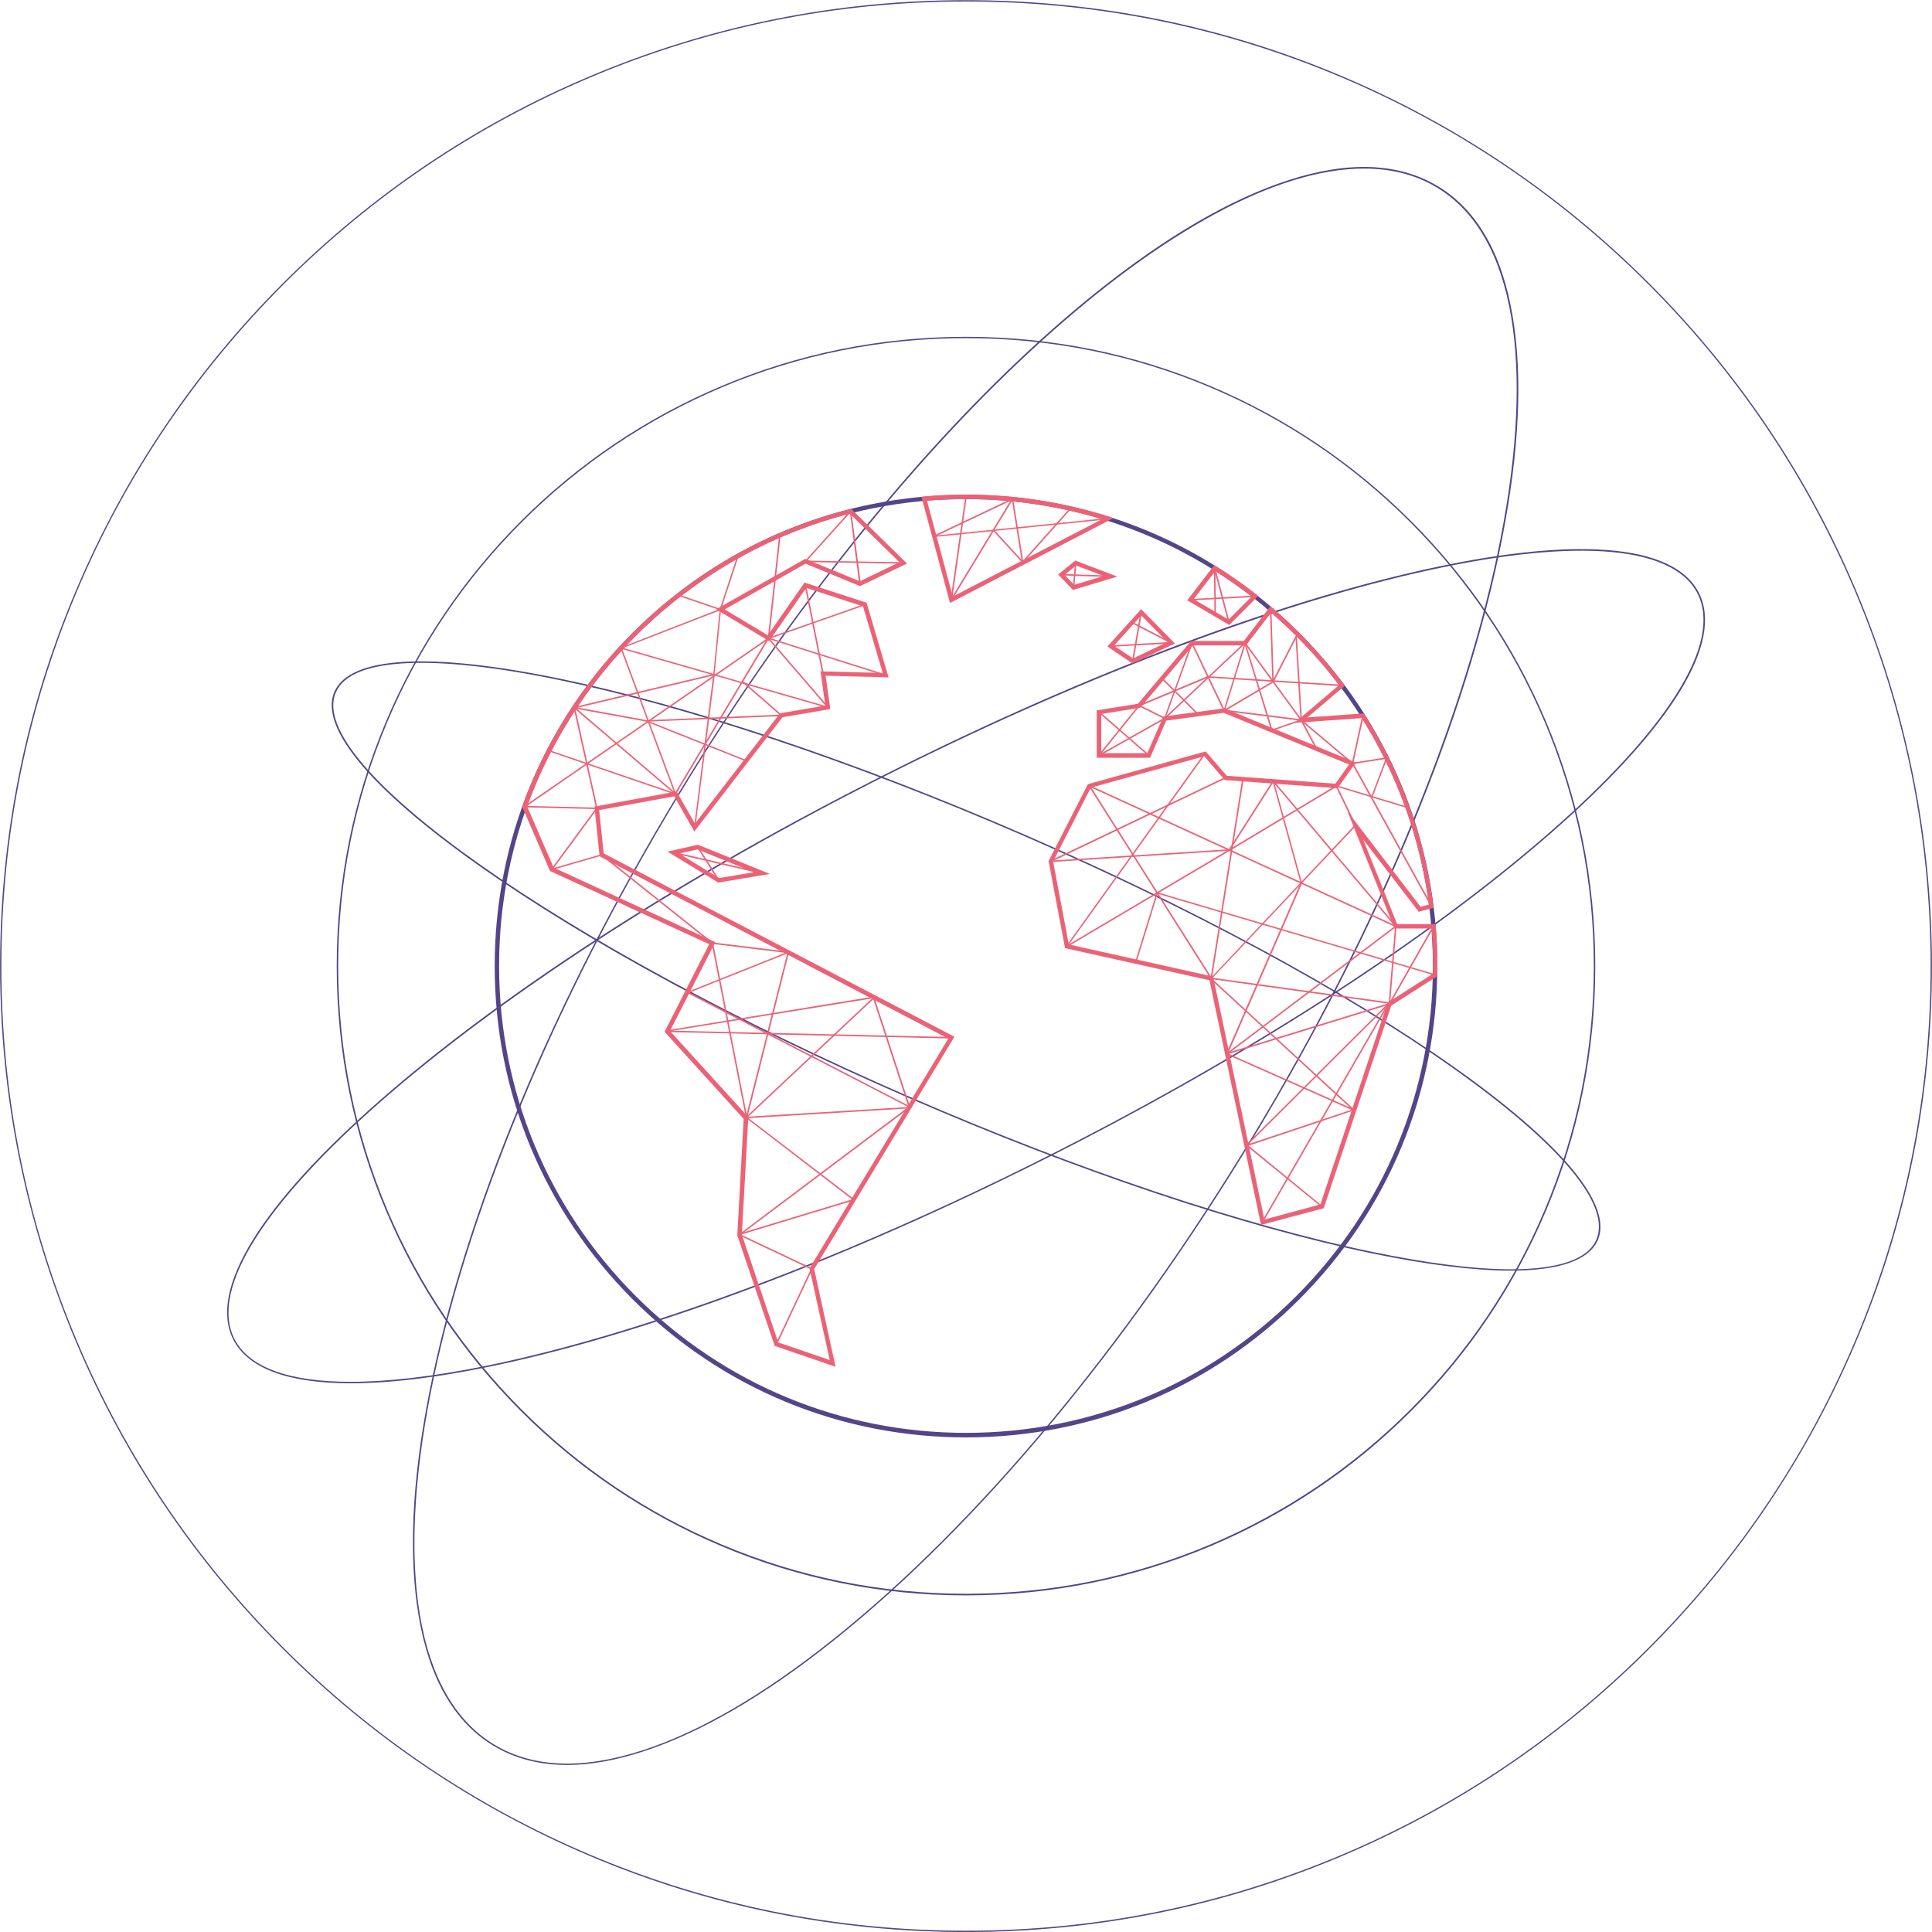 <?xml version="1.0" encoding="utf-8"?>
<!-- Generator: Adobe Illustrator 24.3.0, SVG Export Plug-In . SVG Version: 6.00 Build 0)  -->
<svg version="1.1" id="Calque_1" xmlns="http://www.w3.org/2000/svg" xmlns:xlink="http://www.w3.org/1999/xlink" x="0px" y="0px"
	 viewBox="0 0 1317.1 1317.1" style="enable-background:new 0 0 1317.1 1317.1;" xml:space="preserve">
<style type="text/css">
	.st0{fill:#534587;}
	.st1{fill:#EB6276;}
</style>
<g id="illustration">
	<g id="terre" transform="translate(-175.353 -283.38)">
		<path class="st0" d="M833.9,1263.3c-85.8,0-166.5-33.4-227.2-94.1s-94.1-141.4-94.1-227.2s33.4-166.5,94.1-227.2
			s141.4-94.1,227.2-94.1s166.5,33.4,227.2,94.1s94.1,141.4,94.1,227.2s-33.4,166.5-94.1,227.2S919.7,1263.3,833.9,1263.3z
			 M833.9,623.6c-85,0-165,33.1-225.1,93.2s-93.2,140.1-93.2,225.1s33.1,165,93.2,225.1s140.1,93.2,225.1,93.2s165-33.1,225.1-93.2
			s93.2-140.1,93.2-225.1s-33.1-165-93.2-225.1S918.9,623.6,833.9,623.6z"/>
		<path class="st0" d="M833.9,1371c-57.9,0-114.1-11.3-167-33.7c-51.1-21.6-97-52.5-136.4-91.9c-39.4-39.4-70.3-85.3-91.9-136.4
			c-22.4-52.9-33.7-109.1-33.7-167s11.3-114.1,33.7-167c21.6-51.1,52.5-97,91.9-136.4c39.4-39.4,85.3-70.3,136.4-91.9
			c52.9-22.4,109.1-33.7,167-33.7s114.1,11.3,167,33.7c51.1,21.6,97,52.5,136.4,91.9c39.4,39.4,70.3,85.3,91.9,136.4
			c22.4,52.9,33.7,109.1,33.7,167s-11.3,114.1-33.7,167c-21.6,51.1-52.5,97-91.9,136.4c-39.4,39.4-85.3,70.3-136.4,91.9
			C948,1359.6,891.8,1371,833.9,1371z M833.9,513.9c-57.8,0-113.8,11.3-166.6,33.6c-51,21.6-96.7,52.4-136.1,91.7
			c-39.3,39.3-70.2,85.1-91.7,136.1c-22.3,52.8-33.6,108.8-33.6,166.6s11.3,113.8,33.6,166.6c21.6,51,52.4,96.7,91.7,136.1
			c39.3,39.3,85.1,70.2,136.1,91.7c52.8,22.3,108.8,33.6,166.6,33.6s113.8-11.3,166.6-33.6c51-21.6,96.7-52.4,136.1-91.7
			c39.3-39.3,70.2-85.1,91.7-136.1c22.3-52.8,33.6-108.8,33.6-166.6s-11.3-113.8-33.6-166.6c-21.6-51-52.4-96.7-91.7-136.1
			c-39.3-39.3-85.1-70.2-136.1-91.7C947.8,525.2,891.7,513.9,833.9,513.9z"/>
		<path class="st0" d="M833.9,1600.5c-88.9,0-175.2-17.4-256.3-51.8c-78.4-33.2-148.9-80.7-209.3-141.1
			c-60.5-60.5-108-130.9-141.1-209.3c-34.3-81.2-51.8-167.4-51.8-256.3c0-88.9,17.4-175.2,51.8-256.3
			c33.2-78.4,80.7-148.9,141.1-209.3c60.5-60.5,130.9-108,209.3-141.1c81.2-34.3,167.4-51.8,256.3-51.8s175.2,17.4,256.3,51.8
			c78.4,33.2,148.9,80.7,209.3,141.1c60.5,60.5,108,130.9,141.1,209.3c34.3,81.2,51.8,167.4,51.8,256.3
			c0,88.9-17.4,175.2-51.8,256.3c-33.2,78.4-80.7,148.9-141.1,209.3s-130.9,108-209.3,141.1
			C1009.1,1583.1,922.8,1600.5,833.9,1600.5z M833.9,284.4c-88.8,0-174.9,17.4-256,51.7c-78.3,33.1-148.6,80.5-209,140.9
			C308.6,537.4,261.1,607.7,228,686c-34.3,81.1-51.7,167.2-51.7,256s17.4,174.9,51.7,256c33.1,78.3,80.5,148.6,140.9,209
			c60.4,60.4,130.7,107.8,209,140.9c81.1,34.3,167.2,51.7,256,51.7s174.9-17.4,256-51.7c78.3-33.1,148.6-80.5,209-140.9
			c60.4-60.4,107.8-130.7,140.9-209c34.3-81.1,51.7-167.2,51.7-256s-17.4-174.9-51.7-256c-33.1-78.3-80.5-148.6-140.9-209
			c-60.4-60.4-130.7-107.8-209-140.9C1008.8,301.8,922.7,284.4,833.9,284.4z"/>
		<path class="st0" d="M562,1486.6c-19,0-35.9-4.4-50.4-13.2c-26.5-16-43.6-45.7-50.8-88.1c-7-40.9-4.7-91.9,7-151.5
			c24-122.7,84.5-268.4,170.5-410.3l0.4,0.3l-0.4-0.3c86-141.9,187.1-263,284.7-341.1c47.5-38,91.6-63.6,131.1-76.3
			c41-13.2,75.1-11.7,101.6,4.3c26.5,16,43.6,45.7,50.8,88.1c7,40.9,4.7,91.9-7,151.5c-24,122.7-84.5,268.4-170.5,410.3
			c-86,141.9-187.1,263-284.7,341c-47.5,38-91.6,63.6-131.1,76.3C594.7,1483.6,577.6,1486.6,562,1486.6z M1105.2,398.3
			c-119,0-312.9,172.7-466.2,425.8c-177.3,292.6-234.2,583.5-126.9,648.5c26.2,15.9,60.1,17.3,100.8,4.2
			c39.4-12.7,83.4-38.3,130.8-76.2c97.6-78,198.6-199,284.5-340.8c177.3-292.6,234.2-583.5,126.9-648.5
			C1140.6,402.5,1123.8,398.3,1105.2,398.3z"/>
		<path class="st0" d="M1205.3,1149.6c-24.8,0-56.6-3.9-94.8-11.8c-88.6-18.4-200.7-56-315.6-105.9S575.9,925.8,502,873.6
			c-74.1-52.3-109.2-94.4-98.7-118.6s65.2-27.3,154-8.9C645.9,764.5,758,802.1,873,852c114.9,49.9,218.9,106.1,292.9,158.3
			c74.1,52.3,109.2,94.4,98.7,118.6C1258.5,1142.6,1238.2,1149.6,1205.3,1149.6z M403.8,755.2l0.5,0.2
			c-21.3,49.1,154.1,172.7,391,275.6c114.9,49.9,226.9,87.4,315.4,105.8c38.2,7.9,70.1,11.9,94.8,11.9c32.3,0,52.3-6.8,58.1-20.2
			c10.3-23.7-24.7-65.3-98.3-117.4c-73.9-52.2-177.8-108.3-292.7-158.2c-236.9-102.8-447-146.6-468.3-97.5L403.8,755.2z"/>
		<path class="st0" d="M414.5,1226.4c-42.5,0-70-10-80.1-29.8c-17.2-33.8,18.6-92,101-164c82.2-71.8,200.9-148.8,334.3-216.7
			c133.4-68,265.4-118.8,371.8-143.1c106.6-24.3,174.8-19.1,192,14.7c17.2,33.8-18.6,92-101,164c-82.2,71.8-200.9,148.8-334.3,216.7
			S632.8,1187,526.4,1211.3C482.2,1221.4,444.6,1226.4,414.5,1226.4z M769.9,816.4l0.2,0.4c-275,140.1-470,310.3-434.9,379.4
			c10.1,19.8,38,29.2,79.2,29.2c102.5,0,287.1-58.1,483.3-158c133.3-67.9,251.9-144.8,334.1-216.6c39.9-34.9,69-66.6,86.5-94.4
			c18-28.6,22.8-51.6,14.3-68.4c-35.2-69.1-287.5-11.3-562.5,128.8L769.9,816.4z"/>
	</g>
	<g id="frontieres" transform="translate(481.654 36.574)">
		<path class="st1" d="M290.5,415.8l-17.2-11.6l23-25.5l23,23.4L290.5,415.8z M277.8,403.6l13,8.7l23.4-11.2l-17.8-18.1L277.8,403.6
			z"/>
		<path class="st1" d="M249.8,365.6l-10.1-10.5l11.7-9.5l28.7,10.9L249.8,365.6z M244.1,355.3l6.5,6.8l20.2-6L252,349L244.1,355.3z"
			/>
		<path class="st1" d="M8,565.1L-26.6,544l20.7-4.7l49.1,19.9L8,565.1z M-18.7,545.3L8.6,562l23.6-3.9l-38.4-15.6L-18.7,545.3z"/>
		<path class="st1" d="M356.4,389.5l-28.7-16.8l18.4-24l1.2,0.7c9.5,5.9,18.7,12.4,27.5,19.3l1.3,1L356.4,389.5z M332.1,371.9
			l23.8,13.9l15.7-15.7c-7.9-6.1-16.3-12-24.7-17.3L332.1,371.9z"/>
		<path class="st1" d="M378,798.5l-35.1-166.8l-98.5-21.9l-11.2-59.4l26.8-52.4l80.3-22.3l14.4,16.6l74,5.4l9.3-13.1l-85.4-35.2
			l-39.2,5.3l-11,25.3h-36.4v-32.3l28.1-4.5l36.2-42.8h36l18.1-23.7l1.2,1c18.1,15.5,34.5,33,48.8,52.1l0.8,1.1l-25.5,21.6l38.4-2.7
			l0.5,0.8c24.8,39.3,41.1,84.4,46.9,130.4l0.2,1.3l-10.2,2.7l-37.8-49.2l23.1,57.6H497l0.1,1.4c0.8,9.2,1.2,18.3,1.2,27.2
			c0,1.9,0,3.8-0.1,5.8l0,1.1l-31.4,20.1l-46,138.1L378,798.5z M247,607.3l98.4,21.9l34.9,165.6l38.2-10.3l45.8-137.5l30.9-19.8
			c0-1.7,0.1-3.4,0.1-5.2c0-8.4-0.3-17-1-25.6h-25.3L437,516.7l49.8,64.9l5.7-1.5c-5.9-44.9-21.7-88.8-45.8-127.1l-45.8,3.2
			l30.3-25.7c-13.6-18-29.2-34.7-46.3-49.4l-17.1,22.3h-36.1l-36,42.5l-26.6,4.3v26.7h31.4l10.9-25l41.7-5.6l89.6,37l-12.5,17.5
			l-76.9-5.6l-14-16.2L262,500.4l-25.7,50.4L247,607.3z"/>
		<path class="st1" d="M166,374.5l-19.5-72.4l1.8-0.2c9.7-0.9,19.3-1.3,28.6-1.3c0.1,0,0.2,0,0.3,0c32.9,0,65.4,5,96.8,14.9l3.5,1.1
			L166,374.5z M150.3,304.8l17.6,65.3l101.7-52.7c-30-9.1-61-13.7-92.4-13.7C168.4,303.7,159.4,304,150.3,304.8z"/>
		<path class="st1" d="M88,895.2L46.5,881l-25.5-75.3l0-0.3l4.3-79.2l-53.9-59.4l30.4-59.7l-108.5-49.9l-19-43.9l0.2-0.6
			C-89,412.5-5.6,336.9,97.8,310.5l0.8-0.2l38.1,37.3L104.6,363l-37.1-15.3l-55.1,31.2l29.4,17.6l25-35.9l42.3,13.7l15,50.9
			l-42.9-1.1l3.2,22.7l-32.6,5.6l-60.1,77.9l-13.7-24l-51.2,9.4l3.1,29.5l239.1,125L73.4,828.6L88,895.2z M48.9,878.6l35.1,12
			l-13.8-62.5l94.6-156.6L-72.9,547.2l-3.5-33.9l56-10.3l12.5,21.9l58-75.2l30.9-5.3l-3.3-23.3l42.4,1.1l-13.4-45.4L68,364.2
			l-25.3,36.3L6.5,378.8l60.8-34.4l37.2,15.3l27-13l-33.8-33.1c-101.8,26.3-184,100.8-220,199.6l18.1,41.7L6,605.7l-30.9,60.6
			L28.5,725l-4.4,80.2L48.9,878.6z"/>
	</g>
	<g id="reseau" transform="translate(481.654 36.573)">
		<path class="st1" d="M-21.2,505.1c-0.1,0-0.2,0-0.3-0.1c-0.2-0.1-0.3-0.4-0.2-0.7l63.4-106.1c0.1-0.2,0.4-0.3,0.7-0.2
			c0.2,0.1,0.3,0.4,0.2,0.7l-63.4,106.1C-20.8,505.1-21,505.1-21.2,505.1z"/>
		<path class="st1" d="M82.7,446.1c0,0-0.1,0-0.1,0l-140.9-40.4c-0.3-0.1-0.4-0.4-0.3-0.6c0.1-0.3,0.4-0.4,0.6-0.3l140.9,40.4
			c0.3,0.1,0.4,0.4,0.3,0.6C83.1,445.9,82.9,446.1,82.7,446.1z"/>
		<path class="st1" d="M-123.9,513.8c-0.2,0-0.3-0.1-0.4-0.2c-0.2-0.2-0.1-0.5,0.1-0.7L42,398.2c0.2-0.2,0.5-0.1,0.7,0.1
			c0.2,0.2,0.1,0.5-0.1,0.7l-166.2,114.7C-123.8,513.7-123.9,513.8-123.9,513.8z"/>
		<path class="st1" d="M-21.2,505.1c-0.2,0-0.4-0.1-0.5-0.3l-37-99.5c-0.1-0.3,0-0.5,0.3-0.6c0.3-0.1,0.5,0,0.6,0.3l37,99.5
			c0.1,0.3,0,0.5-0.3,0.6C-21.1,505.1-21.1,505.1-21.2,505.1z"/>
		<path class="st1" d="M-40.8,455.4c-0.3,0-0.5-0.2-0.5-0.5c0-0.3,0.2-0.5,0.5-0.5l91.9-3.8c0.3,0,0.5,0.2,0.5,0.5s-0.2,0.5-0.5,0.5
			L-40.8,455.4C-40.8,455.4-40.8,455.4-40.8,455.4z"/>
		<path class="st1" d="M79.4,423.1c-0.2,0-0.4-0.2-0.5-0.4l-12-60.2c-0.1-0.3,0.1-0.5,0.4-0.6c0.3-0.1,0.5,0.1,0.6,0.4l12,60.2
			C80,422.8,79.8,423.1,79.4,423.1C79.5,423.1,79.5,423.1,79.4,423.1z"/>
		<path class="st1" d="M42.3,399.1c-0.2,0-0.4-0.1-0.5-0.3c-0.1-0.3,0-0.5,0.3-0.6l65.6-23c0.3-0.1,0.5,0,0.6,0.3
			c0.1,0.3,0,0.5-0.3,0.6l-65.6,23C42.4,399.1,42.3,399.1,42.3,399.1z"/>
		<path class="st1" d="M122.1,424.2c0,0-0.1,0-0.2,0L42.1,399c-0.3-0.1-0.4-0.4-0.3-0.6c0.1-0.3,0.4-0.4,0.6-0.3l79.8,25.2
			c0.3,0.1,0.4,0.4,0.3,0.6C122.5,424.1,122.3,424.2,122.1,424.2z"/>
		<path class="st1" d="M82.7,446.1c-0.1,0-0.3-0.1-0.4-0.2l-40.5-47c-0.2-0.2-0.2-0.5,0.1-0.7c0.2-0.2,0.5-0.2,0.7,0.1l40.5,47
			c0.2,0.2,0.2,0.5-0.1,0.7C83,446.1,82.8,446.1,82.7,446.1z"/>
		<path class="st1" d="M-58.2,405.7c-0.2,0-0.4-0.1-0.5-0.3c-0.1-0.3,0-0.5,0.3-0.6l67.6-26.3c0.3-0.1,0.5,0,0.6,0.3
			c0.1,0.3,0,0.5-0.3,0.6L-58,405.6C-58,405.6-58.1,405.7-58.2,405.7z"/>
		<path class="st1" d="M67.4,346.6c-0.1,0-0.2,0-0.3-0.1c-0.2-0.2-0.2-0.5,0-0.7l30.7-34.1c0.2-0.2,0.5-0.2,0.7,0
			c0.2,0.2,0.2,0.5,0,0.7l-30.7,34.1C67.7,346.5,67.6,346.6,67.4,346.6z"/>
		<path class="st1" d="M134.1,347.7C134.1,347.7,134.1,347.7,134.1,347.7l-66.7-1.1c-0.3,0-0.5-0.2-0.5-0.5c0-0.3,0.2-0.5,0.5-0.5
			l66.7,1.1c0.3,0,0.5,0.2,0.5,0.5C134.6,347.4,134.4,347.7,134.1,347.7z"/>
		<path class="st1" d="M9.5,379.4c-0.1,0-0.1,0-0.2,0C9,379.3,8.9,379,9,378.7l12-36.5c0.1-0.3,0.4-0.4,0.6-0.3
			c0.3,0.1,0.4,0.4,0.3,0.6L9.9,379C9.9,379.2,9.7,379.4,9.5,379.4z"/>
		<path class="st1" d="M-74.8,515C-74.8,515-74.8,515-74.8,515l-49.2-1.2c-0.3,0-0.5-0.2-0.5-0.5c0-0.3,0.2-0.5,0.5-0.5l49.2,1.2
			c0.3,0,0.5,0.2,0.5,0.5C-74.3,514.8-74.5,515-74.8,515z"/>
		<path class="st1" d="M-105.4,556.6c-0.1,0-0.2,0-0.3-0.1c-0.2-0.2-0.3-0.5-0.1-0.7l30.6-41.6c0.2-0.2,0.5-0.3,0.7-0.1
			c0.2,0.2,0.3,0.5,0.1,0.7l-30.6,41.6C-105.1,556.5-105.2,556.6-105.4,556.6z"/>
		<path class="st1" d="M-105.4,556.6c-0.2,0-0.4-0.1-0.5-0.4c-0.1-0.3,0.1-0.5,0.3-0.6l33.9-9.8c0.3-0.1,0.5,0.1,0.6,0.3
			c0.1,0.3-0.1,0.5-0.3,0.6l-33.9,9.8C-105.3,556.5-105.3,556.6-105.4,556.6z"/>
		<path class="st1" d="M4,606.9c-0.1,0-0.2,0-0.3-0.1l-75.5-60.2c-0.2-0.2-0.3-0.5-0.1-0.7s0.5-0.3,0.7-0.1L4.3,606
			c0.2,0.2,0.3,0.5,0.1,0.7C4.3,606.8,4.1,606.9,4,606.9z"/>
		<path class="st1" d="M166.9,671.4C166.9,671.4,166.9,671.4,166.9,671.4L-26.7,667c-0.3,0-0.5-0.2-0.5-0.5c0-0.3,0.2-0.5,0.5-0.5
			c0,0,0,0,0,0l193.6,4.4c0.3,0,0.5,0.2,0.5,0.5C167.4,671.2,167.2,671.4,166.9,671.4z"/>
		<path class="st1" d="M27.3,725.7c-0.2,0-0.4-0.2-0.5-0.4L3.5,606.5c-0.1-0.3,0.1-0.5,0.4-0.6c0.3-0.1,0.5,0.1,0.6,0.4l23.3,118.9
			C27.8,725.4,27.6,725.7,27.3,725.7C27.3,725.7,27.3,725.7,27.3,725.7z"/>
		<path class="st1" d="M27.3,725.7c0,0-0.1,0-0.1,0c-0.3-0.1-0.4-0.3-0.4-0.6l28.4-112.5c0.1-0.3,0.3-0.4,0.6-0.4
			c0.3,0.1,0.4,0.3,0.4,0.6L27.8,725.4C27.7,725.6,27.5,725.7,27.3,725.7z"/>
		<path class="st1" d="M27.3,725.7c-0.1,0-0.3-0.1-0.4-0.2c-0.2-0.2-0.2-0.5,0-0.7L114,643c0.2-0.2,0.5-0.2,0.7,0
			c0.2,0.2,0.2,0.5,0,0.7l-87.1,81.8C27.5,725.7,27.4,725.7,27.3,725.7z"/>
		<path class="st1" d="M-8,528.1C-8.1,528.1-8.1,528.1-8,528.1c-0.3,0-0.5-0.3-0.5-0.6L4.6,423.2c0-0.3,0.3-0.5,0.6-0.4
			c0.3,0,0.5,0.3,0.4,0.6L-7.6,527.7C-7.6,527.9-7.8,528.1-8,528.1z"/>
		<path class="st1" d="M-21.2,505.1c-0.1,0-0.2,0-0.3-0.1l-68.9-58.8c-0.2-0.2-0.2-0.5-0.1-0.7c0.2-0.2,0.5-0.2,0.7-0.1l68.9,58.8
			c0.2,0.2,0.2,0.5,0.1,0.7C-20.9,505.1-21,505.1-21.2,505.1z"/>
		<path class="st1" d="M-40.8,455.4C-40.9,455.4-40.9,455.4-40.8,455.4l-49.3-9c-0.3,0-0.5-0.3-0.4-0.6c0-0.3,0.3-0.5,0.6-0.4
			l49.2,9c0.3,0,0.5,0.3,0.4,0.6C-40.4,455.2-40.6,455.4-40.8,455.4z"/>
		<path class="st1" d="M-74.8,515c-0.2,0-0.4-0.2-0.5-0.4L-90.6,446c-0.1-0.3,0.1-0.5,0.4-0.6c0.3-0.1,0.5,0.1,0.6,0.4l15.3,68.6
			c0.1,0.3-0.1,0.5-0.4,0.6C-74.7,515-74.7,515-74.8,515z"/>
		<path class="st1" d="M166.9,372.8c-0.1,0-0.2,0-0.3-0.1c-0.2-0.1-0.3-0.5-0.2-0.7l41.6-68.6c0.1-0.2,0.5-0.3,0.7-0.2
			c0.2,0.1,0.3,0.5,0.2,0.7l-41.6,68.6C167.3,372.7,167.1,372.8,166.9,372.8z"/>
		<path class="st1" d="M155.3,329.5c-0.3,0-0.5-0.2-0.5-0.4c0-0.3,0.2-0.5,0.4-0.5l118.2-12c0.3,0,0.5,0.2,0.5,0.4s-0.2,0.5-0.4,0.5
			L155.3,329.5C155.3,329.5,155.3,329.5,155.3,329.5z"/>
		<path class="st1" d="M155.3,329.5c-0.2,0-0.4-0.1-0.5-0.3c-0.1-0.2,0-0.5,0.2-0.7l53.3-25.3c0.2-0.1,0.5,0,0.7,0.2s0,0.5-0.2,0.7
			l-53.3,25.3C155.4,329.5,155.3,329.5,155.3,329.5z"/>
		<path class="st1" d="M215.5,347.1c-0.1,0-0.3-0.1-0.4-0.2l-19.8-21.7c-0.2-0.2-0.2-0.5,0-0.7c0.2-0.2,0.5-0.2,0.7,0l19.8,21.7
			c0.2,0.2,0.2,0.5,0,0.7C215.7,347.1,215.6,347.1,215.5,347.1z"/>
		<path class="st1" d="M290.6,414.6C290.6,414.6,290.5,414.6,290.6,414.6c-0.4-0.1-0.5-0.3-0.5-0.6l5.7-33.2c0-0.3,0.3-0.5,0.6-0.4
			c0.3,0,0.5,0.3,0.4,0.6l-5.7,33.2C291.1,414.4,290.8,414.6,290.6,414.6z"/>
		<path class="st1" d="M275.5,404.4c-0.3,0-0.5-0.2-0.5-0.5c0-0.3,0.2-0.5,0.5-0.5l41.1-2.3c0.3,0,0.5,0.2,0.5,0.5
			c0,0.3-0.2,0.5-0.5,0.5L275.5,404.4C275.5,404.4,275.5,404.4,275.5,404.4z"/>
		<path class="st1" d="M275.5,356.8C275.5,356.8,275.5,356.8,275.5,356.8l-33.6-1.1c-0.3,0-0.5-0.2-0.5-0.5c0-0.3,0.3-0.5,0.5-0.5
			l33.6,1.1c0.3,0,0.5,0.2,0.5,0.5C276,356.6,275.8,356.8,275.5,356.8z"/>
		<path class="st1" d="M250.2,364.4C250.2,364.4,250.2,364.4,250.2,364.4c-0.3,0-0.5-0.3-0.5-0.5l1.5-16.6c0-0.3,0.3-0.5,0.5-0.5
			c0.3,0,0.5,0.3,0.5,0.5l-1.5,16.6C250.7,364.2,250.5,364.4,250.2,364.4z"/>
		<path class="st1" d="M356.1,388.1c-0.2,0-0.4-0.1-0.5-0.4l-9.7-36.8c-0.1-0.3,0.1-0.5,0.4-0.6c0.3-0.1,0.5,0.1,0.6,0.4l9.7,36.8
			c0.1,0.3-0.1,0.5-0.4,0.6C356.2,388.1,356.2,388.1,356.1,388.1z"/>
		<path class="st1" d="M329.9,372.8c-0.3,0-0.5-0.2-0.5-0.5c0-0.3,0.2-0.5,0.5-0.5l43.9-2.4c0.3,0,0.5,0.2,0.5,0.5
			c0,0.3-0.2,0.5-0.5,0.5L329.9,372.8C329.9,372.8,329.9,372.8,329.9,372.8z"/>
		<path class="st1" d="M344.1,630.9c-0.2,0-0.3-0.1-0.4-0.2l-83.1-131.2c-0.1-0.2-0.1-0.5,0.2-0.7c0.2-0.1,0.5-0.1,0.7,0.2
			l83.1,131.2c0.1,0.2,0.1,0.5-0.2,0.7C344.3,630.9,344.2,630.9,344.1,630.9z"/>
		<path class="st1" d="M245.7,609c-0.1,0-0.2,0-0.3-0.1c-0.2-0.2-0.3-0.5-0.1-0.7L339.3,477c0.2-0.2,0.5-0.3,0.7-0.1
			c0.2,0.2,0.3,0.5,0.1,0.7l-94.1,131.2C246,609,245.8,609,245.7,609z"/>
		<path class="st1" d="M234.7,551.1c-0.2,0-0.4-0.1-0.5-0.3c-0.1-0.2,0-0.5,0.2-0.7l119.2-56.9c0.2-0.1,0.5,0,0.7,0.2
			c0.1,0.2,0,0.5-0.2,0.7L235,551C234.9,551.1,234.8,551.1,234.7,551.1z"/>
		<path class="st1" d="M469.9,595.4c-0.1,0-0.1,0-0.2,0l-208.9-95.7c-0.3-0.1-0.4-0.4-0.2-0.7c0.1-0.3,0.4-0.4,0.7-0.2l208.9,95.7
			c0.3,0.1,0.4,0.4,0.2,0.7C470.3,595.3,470.1,595.4,469.9,595.4z"/>
		<path class="st1" d="M344.1,630.9c-0.1,0-0.2,0-0.3-0.1c-0.2-0.2-0.2-0.5,0-0.7L442,525.8c0.2-0.2,0.5-0.2,0.7,0
			c0.2,0.2,0.2,0.5,0,0.7l-98.3,104.2C344.4,630.9,344.2,630.9,344.1,630.9z"/>
		<path class="st1" d="M440.4,484.4c0,0-0.1,0-0.1,0c-0.3-0.1-0.4-0.3-0.4-0.6l7.1-32.5c0.1-0.3,0.3-0.4,0.6-0.4
			c0.3,0.1,0.4,0.3,0.4,0.6l-7.1,32.5C440.8,484.2,440.6,484.4,440.4,484.4z"/>
		<path class="st1" d="M478,514.4c0,0-0.1,0-0.1,0l-48.6-14.7c-0.3-0.1-0.4-0.4-0.3-0.6c0.1-0.3,0.4-0.4,0.6-0.3l48.6,14.7
			c0.3,0.1,0.4,0.4,0.3,0.6C478.4,514.2,478.2,514.4,478,514.4z"/>
		<path class="st1" d="M494.2,581.7c-0.2,0-0.3-0.1-0.4-0.3l-53.8-97.3c-0.1-0.2,0-0.5,0.2-0.7c0.2-0.1,0.5,0,0.7,0.2l53.8,97.3
			c0.1,0.2,0,0.5-0.2,0.7C494.3,581.7,494.2,581.7,494.2,581.7z"/>
		<path class="st1" d="M442.4,526.7c-0.2,0-0.4-0.1-0.5-0.3l-13-27c-0.1-0.2,0-0.5,0.2-0.7c0.2-0.1,0.5,0,0.7,0.2l13,27
			c0.1,0.2,0,0.5-0.2,0.7C442.6,526.7,442.5,526.7,442.4,526.7z"/>
		<path class="st1" d="M405.5,565.9c-0.2,0-0.4-0.1-0.5-0.4l-19.1-69.3c-0.1-0.3,0.1-0.5,0.3-0.6c0.3-0.1,0.5,0.1,0.6,0.3l19.1,69.3
			c0.1,0.3-0.1,0.5-0.3,0.6C405.6,565.9,405.5,565.9,405.5,565.9z"/>
		<path class="st1" d="M344.1,630.9C344.1,630.9,344.1,630.9,344.1,630.9c-0.4,0-0.5-0.3-0.5-0.6l21.6-135.9c0-0.3,0.3-0.5,0.6-0.4
			c0.3,0,0.5,0.3,0.4,0.6l-21.6,135.9C344.6,630.7,344.4,630.9,344.1,630.9z"/>
		<path class="st1" d="M245.7,609c-0.2,0-0.3-0.1-0.4-0.2c-0.1-0.2-0.1-0.5,0.2-0.7l110.8-65.6c0.2-0.1,0.5-0.1,0.7,0.2
			c0.1,0.2,0.1,0.5-0.2,0.7L245.9,609C245.9,609,245.8,609,245.7,609z"/>
		<path class="st1" d="M465.3,647.7C465.2,647.7,465.2,647.7,465.3,647.7L344,630.9c-0.3,0-0.5-0.3-0.4-0.6c0-0.3,0.3-0.5,0.6-0.4
			l121.2,16.8c0.3,0,0.5,0.3,0.4,0.6C465.7,647.6,465.5,647.7,465.3,647.7z"/>
		<path class="st1" d="M354.9,682.3c-0.2,0-0.3-0.1-0.4-0.2c-0.2-0.2-0.1-0.5,0.1-0.7l115-86.9c0.2-0.2,0.5-0.1,0.7,0.1
			c0.2,0.2,0.1,0.5-0.1,0.7l-115,86.9C355.1,682.3,355,682.3,354.9,682.3z"/>
		<path class="st1" d="M354.9,682.3c-0.1,0-0.1,0-0.2,0c-0.3-0.1-0.4-0.4-0.3-0.7L405,565.2c0.1-0.3,0.4-0.4,0.7-0.3
			c0.3,0.1,0.4,0.4,0.3,0.7L355.4,682C355.3,682.2,355.1,682.3,354.9,682.3z"/>
		<path class="st1" d="M465.5,648.4C465.5,648.4,465.5,648.4,465.5,648.4c-0.3,0-0.5-0.3-0.5-0.5l4.4-53c0-0.3,0.3-0.5,0.5-0.5
			c0.3,0,0.5,0.3,0.5,0.5l-4.4,53C466,648.2,465.8,648.4,465.5,648.4z"/>
		<path class="st1" d="M465.5,648.4c-0.1,0-0.2,0-0.2-0.1c-0.2-0.1-0.3-0.4-0.2-0.7l30.1-53c0.1-0.2,0.4-0.3,0.7-0.2
			c0.2,0.1,0.3,0.4,0.2,0.7l-30.1,53C465.9,648.3,465.7,648.4,465.5,648.4z"/>
		<path class="st1" d="M496.7,628.5c0,0-0.1,0-0.1,0L307,572.6c-0.3-0.1-0.4-0.4-0.3-0.6c0.1-0.3,0.4-0.4,0.6-0.3l189.5,55.9
			c0.3,0.1,0.4,0.4,0.3,0.6C497.1,628.4,496.9,628.5,496.7,628.5z"/>
		<path class="st1" d="M352.9,448.3c-0.2,0-0.4-0.1-0.5-0.3l-21.9-45.9c-0.1-0.2,0-0.5,0.2-0.7c0.3-0.1,0.5,0,0.7,0.2l21.9,45.9
			c0.1,0.2,0,0.5-0.2,0.7C353,448.3,352.9,448.3,352.9,448.3z"/>
		<path class="st1" d="M312.4,453.7c-0.1,0-0.3-0.1-0.4-0.2c-0.2-0.2-0.2-0.5,0-0.7l54.7-51.4c0.2-0.2,0.5-0.2,0.7,0
			c0.2,0.2,0.2,0.5,0,0.7l-54.7,51.4C312.6,453.7,312.5,453.7,312.4,453.7z"/>
		<path class="st1" d="M294.9,445c-0.2,0-0.4-0.1-0.5-0.3c-0.1-0.3,0-0.5,0.3-0.7l47-19.7c0.3-0.1,0.5,0,0.7,0.3
			c0.1,0.3,0,0.5-0.3,0.7l-47,19.7C295,445,295,445,294.9,445z"/>
		<path class="st1" d="M433.2,431.2C433.2,431.2,433.2,431.2,433.2,431.2l-91.3-5.8c-0.3,0-0.5-0.3-0.5-0.5c0-0.3,0.3-0.5,0.5-0.5
			l91.3,5.8c0.3,0,0.5,0.3,0.5,0.5C433.7,431,433.5,431.2,433.2,431.2z"/>
		<path class="st1" d="M312.4,453.7c-0.1,0-0.2,0-0.2-0.1l-17.5-8.7c-0.2-0.1-0.3-0.4-0.2-0.7s0.4-0.3,0.7-0.2l17.5,8.7
			c0.2,0.1,0.3,0.4,0.2,0.7C312.8,453.6,312.6,453.7,312.4,453.7z"/>
		<path class="st1" d="M301.5,478.9c-0.1,0-0.2,0-0.3-0.1l-33.9-29.5c-0.2-0.2-0.2-0.5,0-0.7c0.2-0.2,0.5-0.2,0.7,0l33.9,29.5
			c0.2,0.2,0.2,0.5,0,0.7C301.7,478.8,301.6,478.9,301.5,478.9z"/>
		<path class="st1" d="M267.6,478.9c-0.2,0-0.3-0.1-0.4-0.3c-0.1-0.2,0-0.5,0.2-0.7l44.8-25.2c0.2-0.1,0.5-0.1,0.7,0.2
			c0.1,0.2,0,0.5-0.2,0.7l-44.8,25.2C267.7,478.9,267.6,478.9,267.6,478.9z"/>
		<path class="st1" d="M405.4,454.8c-0.2,0-0.3-0.1-0.4-0.2l-38.3-52.5c-0.2-0.2-0.1-0.5,0.1-0.7c0.2-0.2,0.5-0.1,0.7,0.1l38.3,52.5
			c0.2,0.2,0.1,0.5-0.1,0.7C405.6,454.8,405.5,454.8,405.4,454.8z"/>
		<path class="st1" d="M405.4,454.8C405.3,454.8,405.3,454.8,405.4,454.8l-52.6-6.6c-0.3,0-0.5-0.3-0.4-0.6c0-0.3,0.3-0.5,0.6-0.4
			l52.5,6.6c0.3,0,0.5,0.3,0.4,0.6C405.8,454.7,405.6,454.8,405.4,454.8z"/>
		<path class="st1" d="M386.2,428.6c-0.3,0-0.5-0.2-0.5-0.5l-1.6-49.3c0-0.3,0.2-0.5,0.5-0.5c0.3,0,0.5,0.2,0.5,0.5l1.6,49.3
			C386.7,428.4,386.5,428.6,386.2,428.6C386.2,428.6,386.2,428.6,386.2,428.6z"/>
		<path class="st1" d="M386.2,428.6c-0.1,0-0.2,0-0.2-0.1c-0.2-0.1-0.3-0.4-0.2-0.7l15.7-30.6c0.1-0.2,0.4-0.3,0.7-0.2
			c0.2,0.1,0.3,0.4,0.2,0.7l-15.7,30.6C386.6,428.5,386.4,428.6,386.2,428.6z"/>
		<path class="st1" d="M385.4,461.7c-0.2,0-0.4-0.1-0.5-0.4L366.6,402c-0.1-0.3,0.1-0.5,0.3-0.6c0.3-0.1,0.5,0.1,0.6,0.3l18.4,59.4
			c0.1,0.3-0.1,0.5-0.3,0.6C385.5,461.7,385.5,461.7,385.4,461.7z"/>
		<path class="st1" d="M453.7,507c-0.1,0-0.1,0-0.2,0c-0.3-0.1-0.4-0.4-0.3-0.6l10-26.3c0.1-0.3,0.4-0.4,0.6-0.3
			c0.3,0.1,0.4,0.4,0.3,0.6l-10,26.3C454.1,506.9,453.9,507,453.7,507z"/>
		<path class="st1" d="M440.4,484.4c-0.2,0-0.5-0.2-0.5-0.4c0-0.3,0.1-0.5,0.4-0.6l23.3-3.7c0.3,0,0.5,0.1,0.6,0.4
			c0,0.3-0.1,0.5-0.4,0.6L440.4,484.4C440.4,484.4,440.4,484.4,440.4,484.4z"/>
		<path class="st1" d="M215.5,347.1c-0.2,0-0.5-0.2-0.5-0.4l-6.9-42.9c0-0.3,0.1-0.5,0.4-0.6c0.3,0,0.5,0.1,0.6,0.4l6.9,42.9
			C216,346.8,215.8,347.1,215.5,347.1C215.5,347.1,215.5,347.1,215.5,347.1z"/>
		<path class="st1" d="M104.6,361.9c-0.2,0-0.5-0.2-0.5-0.4L97.7,312c0-0.3,0.2-0.5,0.4-0.6c0.3,0,0.5,0.2,0.6,0.4l6.5,49.4
			C105.1,361.6,104.9,361.8,104.6,361.9C104.6,361.9,104.6,361.9,104.6,361.9z"/>
		<path class="st1" d="M215.5,347.1c-0.1,0-0.2,0-0.3-0.1c-0.2-0.2-0.2-0.5,0-0.7l32.5-36.5c0.2-0.2,0.5-0.2,0.7,0s0.2,0.5,0,0.7
			l-32.5,36.5C215.7,347.1,215.6,347.1,215.5,347.1z"/>
		<path class="st1" d="M166.9,372.8C166.9,372.8,166.9,372.8,166.9,372.8c-0.3,0-0.5-0.3-0.5-0.6l10-70.2c0-0.3,0.3-0.5,0.6-0.4
			c0.3,0,0.5,0.3,0.4,0.6l-10,70.2C167.4,372.6,167.2,372.8,166.9,372.8z"/>
		<path class="st1" d="M51,451.6c-0.1,0-0.2,0-0.3-0.1l-26.4-23c-0.2-0.2-0.2-0.5,0-0.7c0.2-0.2,0.5-0.2,0.7,0l26.4,23
			c0.2,0.2,0.2,0.5,0,0.7C51.3,451.5,51.1,451.6,51,451.6z"/>
		<path class="st1" d="M5.1,423.8C5.1,423.8,5,423.8,5.1,423.8c-0.3,0-0.5-0.3-0.5-0.5L9,378.8c0-0.3,0.3-0.5,0.5-0.4
			c0.3,0,0.5,0.3,0.4,0.5l-4.4,44.4C5.6,423.6,5.3,423.8,5.1,423.8z"/>
		<path class="st1" d="M9.5,379.4c-0.1,0-0.1,0-0.2,0l-28.5-9.7c-0.3-0.1-0.4-0.4-0.3-0.6c0.1-0.3,0.4-0.4,0.6-0.3l28.5,9.7
			c0.3,0.1,0.4,0.4,0.3,0.6C9.9,379.2,9.7,379.4,9.5,379.4z"/>
		<path class="st1" d="M42.3,399.1C42.2,399.1,42.2,399.1,42.3,399.1c-0.3,0-0.5-0.3-0.5-0.6l7.7-70.2c0-0.3,0.3-0.5,0.6-0.4
			c0.3,0,0.5,0.3,0.4,0.6l-7.7,70.2C42.7,398.9,42.5,399.1,42.3,399.1z"/>
		<path class="st1" d="M27.1,482.5c-0.1,0-0.1,0-0.2,0l-68-27.1c-0.3-0.1-0.4-0.4-0.3-0.6c0.1-0.3,0.4-0.4,0.6-0.3l68,27.1
			c0.3,0.1,0.4,0.4,0.3,0.6C27.5,482.4,27.3,482.5,27.1,482.5z"/>
		<path class="st1" d="M8.3,564c-0.2,0-0.3-0.1-0.4-0.2l-14.3-22.6c-0.1-0.2-0.1-0.5,0.2-0.7c0.2-0.1,0.5-0.1,0.7,0.2l14.3,22.6
			c0.1,0.2,0.1,0.5-0.2,0.7C8.5,564,8.4,564,8.3,564z"/>
		<path class="st1" d="M37.7,559.1c0,0-0.1,0-0.1,0l-60.4-14c-0.3-0.1-0.4-0.3-0.4-0.6c0.1-0.3,0.3-0.4,0.6-0.4l60.4,14
			c0.3,0.1,0.4,0.3,0.4,0.6C38.2,559,38,559.1,37.7,559.1z"/>
		<path class="st1" d="M-13.3,640.7c-0.2,0-0.4-0.1-0.5-0.3c-0.1-0.3,0-0.5,0.3-0.6l68.9-27.5c0.3-0.1,0.5,0,0.6,0.3
			c0.1,0.3,0,0.5-0.3,0.6l-68.9,27.5C-13.1,640.7-13.2,640.7-13.3,640.7z"/>
		<path class="st1" d="M55.6,613.2C55.6,613.2,55.6,613.2,55.6,613.2l-51.7-6.3c-0.3,0-0.5-0.3-0.4-0.6c0-0.3,0.3-0.5,0.6-0.4
			l51.7,6.3c0.3,0,0.5,0.3,0.4,0.6C56.1,613,55.9,613.2,55.6,613.2z"/>
		<path class="st1" d="M-90.1,446.4c-0.2,0-0.4-0.2-0.5-0.4c-0.1-0.3,0.1-0.5,0.4-0.6L5,422.8c0.3-0.1,0.5,0.1,0.6,0.4
			c0.1,0.3-0.1,0.5-0.4,0.6L-90,446.4C-90,446.4-90,446.4-90.1,446.4z"/>
		<path class="st1" d="M-21.2,505.1c-0.1,0-0.1,0-0.2,0l-86.1-29.4c-0.3-0.1-0.4-0.4-0.3-0.6c0.1-0.3,0.4-0.4,0.6-0.3l86.1,29.4
			c0.3,0.1,0.4,0.4,0.3,0.6C-20.8,505-21,505.1-21.2,505.1z"/>
		<path class="st1" d="M356.5,543.4c-0.1,0-0.2,0-0.3-0.1c-0.2-0.1-0.3-0.5-0.2-0.7l29.9-46.9c0.1-0.2,0.5-0.3,0.7-0.2
			c0.2,0.1,0.3,0.5,0.2,0.7l-29.9,46.9C356.8,543.3,356.7,543.4,356.5,543.4z"/>
		<path class="st1" d="M234.7,551.1c-0.3,0-0.5-0.2-0.5-0.5c0-0.3,0.2-0.5,0.5-0.5l121.7-7.7c0.3,0,0.5,0.2,0.5,0.5
			c0,0.3-0.2,0.5-0.5,0.5L234.7,551.1C234.8,551.1,234.8,551.1,234.7,551.1z"/>
		<path class="st1" d="M292.7,619.5c0,0-0.1,0-0.1,0c-0.3-0.1-0.4-0.4-0.3-0.6l14.5-46.9c0.1-0.3,0.4-0.4,0.6-0.3
			c0.3,0.1,0.4,0.4,0.3,0.6l-14.5,46.9C293.1,619.4,292.9,619.5,292.7,619.5z"/>
		<path class="st1" d="M356.5,543.4c-0.2,0-0.3-0.1-0.4-0.2c-0.1-0.2-0.1-0.5,0.2-0.7l72.9-43.7c0.2-0.1,0.5-0.1,0.7,0.2
			c0.1,0.2,0.1,0.5-0.2,0.7l-72.9,43.7C356.7,543.4,356.6,543.4,356.5,543.4z"/>
		<path class="st1" d="M469.9,595.4c-0.1,0-0.3-0.1-0.4-0.2L386,496.4c-0.2-0.2-0.2-0.5,0.1-0.7c0.2-0.2,0.5-0.2,0.7,0.1l83.5,98.8
			c0.2,0.2,0.2,0.5-0.1,0.7C470.1,595.3,470,595.4,469.9,595.4z"/>
		<path class="st1" d="M352.9,448.3c0,0-0.1,0-0.1,0c-0.3-0.1-0.4-0.4-0.3-0.6l14.2-45.9c0.1-0.3,0.4-0.4,0.6-0.3
			c0.3,0.1,0.4,0.4,0.3,0.6l-14.2,45.9C353.3,448.1,353.1,448.3,352.9,448.3z"/>
		<path class="st1" d="M405.4,454.8c-0.3,0-0.5-0.2-0.5-0.5l-3.4-56.9c0-0.3,0.2-0.5,0.5-0.5c0.3,0,0.5,0.2,0.5,0.5l3.4,56.9
			C405.9,454.6,405.7,454.8,405.4,454.8C405.4,454.8,405.4,454.8,405.4,454.8z"/>
		<path class="st1" d="M312.4,453.7c-0.1,0-0.1,0-0.2,0c-0.3-0.1-0.4-0.4-0.3-0.6l18.6-51.4c0.1-0.3,0.4-0.4,0.6-0.3
			c0.3,0.1,0.4,0.4,0.3,0.6l-18.6,51.4C312.8,453.6,312.6,453.7,312.4,453.7z"/>
		<path class="st1" d="M267.6,478.9c-0.1,0-0.2,0-0.3-0.1c-0.2-0.2-0.2-0.5-0.1-0.7l27.3-33.9c0.2-0.2,0.5-0.2,0.7-0.1
			c0.2,0.2,0.2,0.5,0.1,0.7l-27.3,33.9C267.8,478.8,267.7,478.9,267.6,478.9z"/>
		<path class="st1" d="M346.8,382.7c-0.3,0-0.5-0.2-0.5-0.5l-0.4-31.4c0-0.3,0.2-0.5,0.5-0.5c0.3,0,0.5,0.2,0.5,0.5l0.4,31.4
			C347.3,382.5,347.1,382.7,346.8,382.7C346.8,382.7,346.8,382.7,346.8,382.7z"/>
		<path class="st1" d="M316.6,402.1c-0.1,0-0.2,0-0.2-0.1l-26.7-13.8c-0.2-0.1-0.3-0.4-0.2-0.7c0.1-0.2,0.4-0.3,0.7-0.2l26.7,13.8
			c0.2,0.1,0.3,0.4,0.2,0.7C317,402,316.8,402.1,316.6,402.1z"/>
		<path class="st1" d="M440.4,484.4c-0.1,0-0.2,0-0.3-0.1l-35-29.5c-0.2-0.2-0.2-0.5-0.1-0.7c0.2-0.2,0.5-0.2,0.7-0.1l35,29.5
			c0.2,0.2,0.2,0.5,0.1,0.7C440.6,484.3,440.5,484.4,440.4,484.4z"/>
		<path class="st1" d="M385.4,461.7c-0.2,0-0.4-0.1-0.5-0.3c-0.1-0.3,0-0.5,0.3-0.6l19.9-6.9c0.3-0.1,0.5,0,0.6,0.3
			c0.1,0.3,0,0.5-0.3,0.6l-19.9,6.9C385.5,461.7,385.5,461.7,385.4,461.7z"/>
		<path class="st1" d="M415.7,474.2c-0.2,0-0.4-0.1-0.4-0.3l-10.3-19.3c-0.1-0.2,0-0.5,0.2-0.7c0.2-0.1,0.5,0,0.7,0.2l10.3,19.3
			c0.1,0.2,0,0.5-0.2,0.7C415.8,474.2,415.7,474.2,415.7,474.2z"/>
		<path class="st1" d="M352.9,448.3c-0.2,0-0.3-0.1-0.4-0.2c-0.1-0.2-0.1-0.5,0.2-0.7l33.4-19.7c0.2-0.1,0.5-0.1,0.7,0.2
			c0.1,0.2,0.1,0.5-0.2,0.7l-33.4,19.7C353,448.3,352.9,448.3,352.9,448.3z"/>
		<path class="st1" d="M335,450.7c-0.1,0-0.3,0-0.4-0.1l-24.4-24.3c-0.2-0.2-0.2-0.5,0-0.7s0.5-0.2,0.7,0l24.4,24.3
			c0.2,0.2,0.2,0.5,0,0.7C335.3,450.6,335.1,450.7,335,450.7z"/>
		<polygon class="st1" points="48.2,879.7 47.3,879.3 71.1,828.7 21.6,805.3 137.5,718.1 -12.5,640.7 -12,639.8 139.4,718 
			23.5,805.1 72.4,828.2 		"/>
		<polygon class="st1" points="21.9,805.6 21.7,804.6 99.2,781.1 25.9,724.8 137.7,718.1 113.5,644 -26.2,666.6 -26.4,665.7 
			114.2,642.8 139.1,719 28.6,725.7 101.4,781.5 		"/>
		
			<rect x="392.2" y="608.6" transform="matrix(0.677 -0.736 0.736 0.677 -370.178 507.413)" class="st1" width="1" height="133.3"/>
		
			<rect x="336.2" y="721.3" transform="matrix(0.5 -0.866 0.866 0.5 -414.096 726.507)" class="st1" width="171.7" height="1"/>
		<polygon class="st1" points="419.1,786.2 367.5,744.1 464.5,647.5 465.2,648.2 369,744 419.7,785.5 		"/>
		<polygon class="st1" points="368,745 367.7,744 439.6,720 353.3,681.7 464.6,647.5 464.9,648.5 356.2,681.9 442.3,720.1 		"/>
	</g>
	
</g>
</svg>
